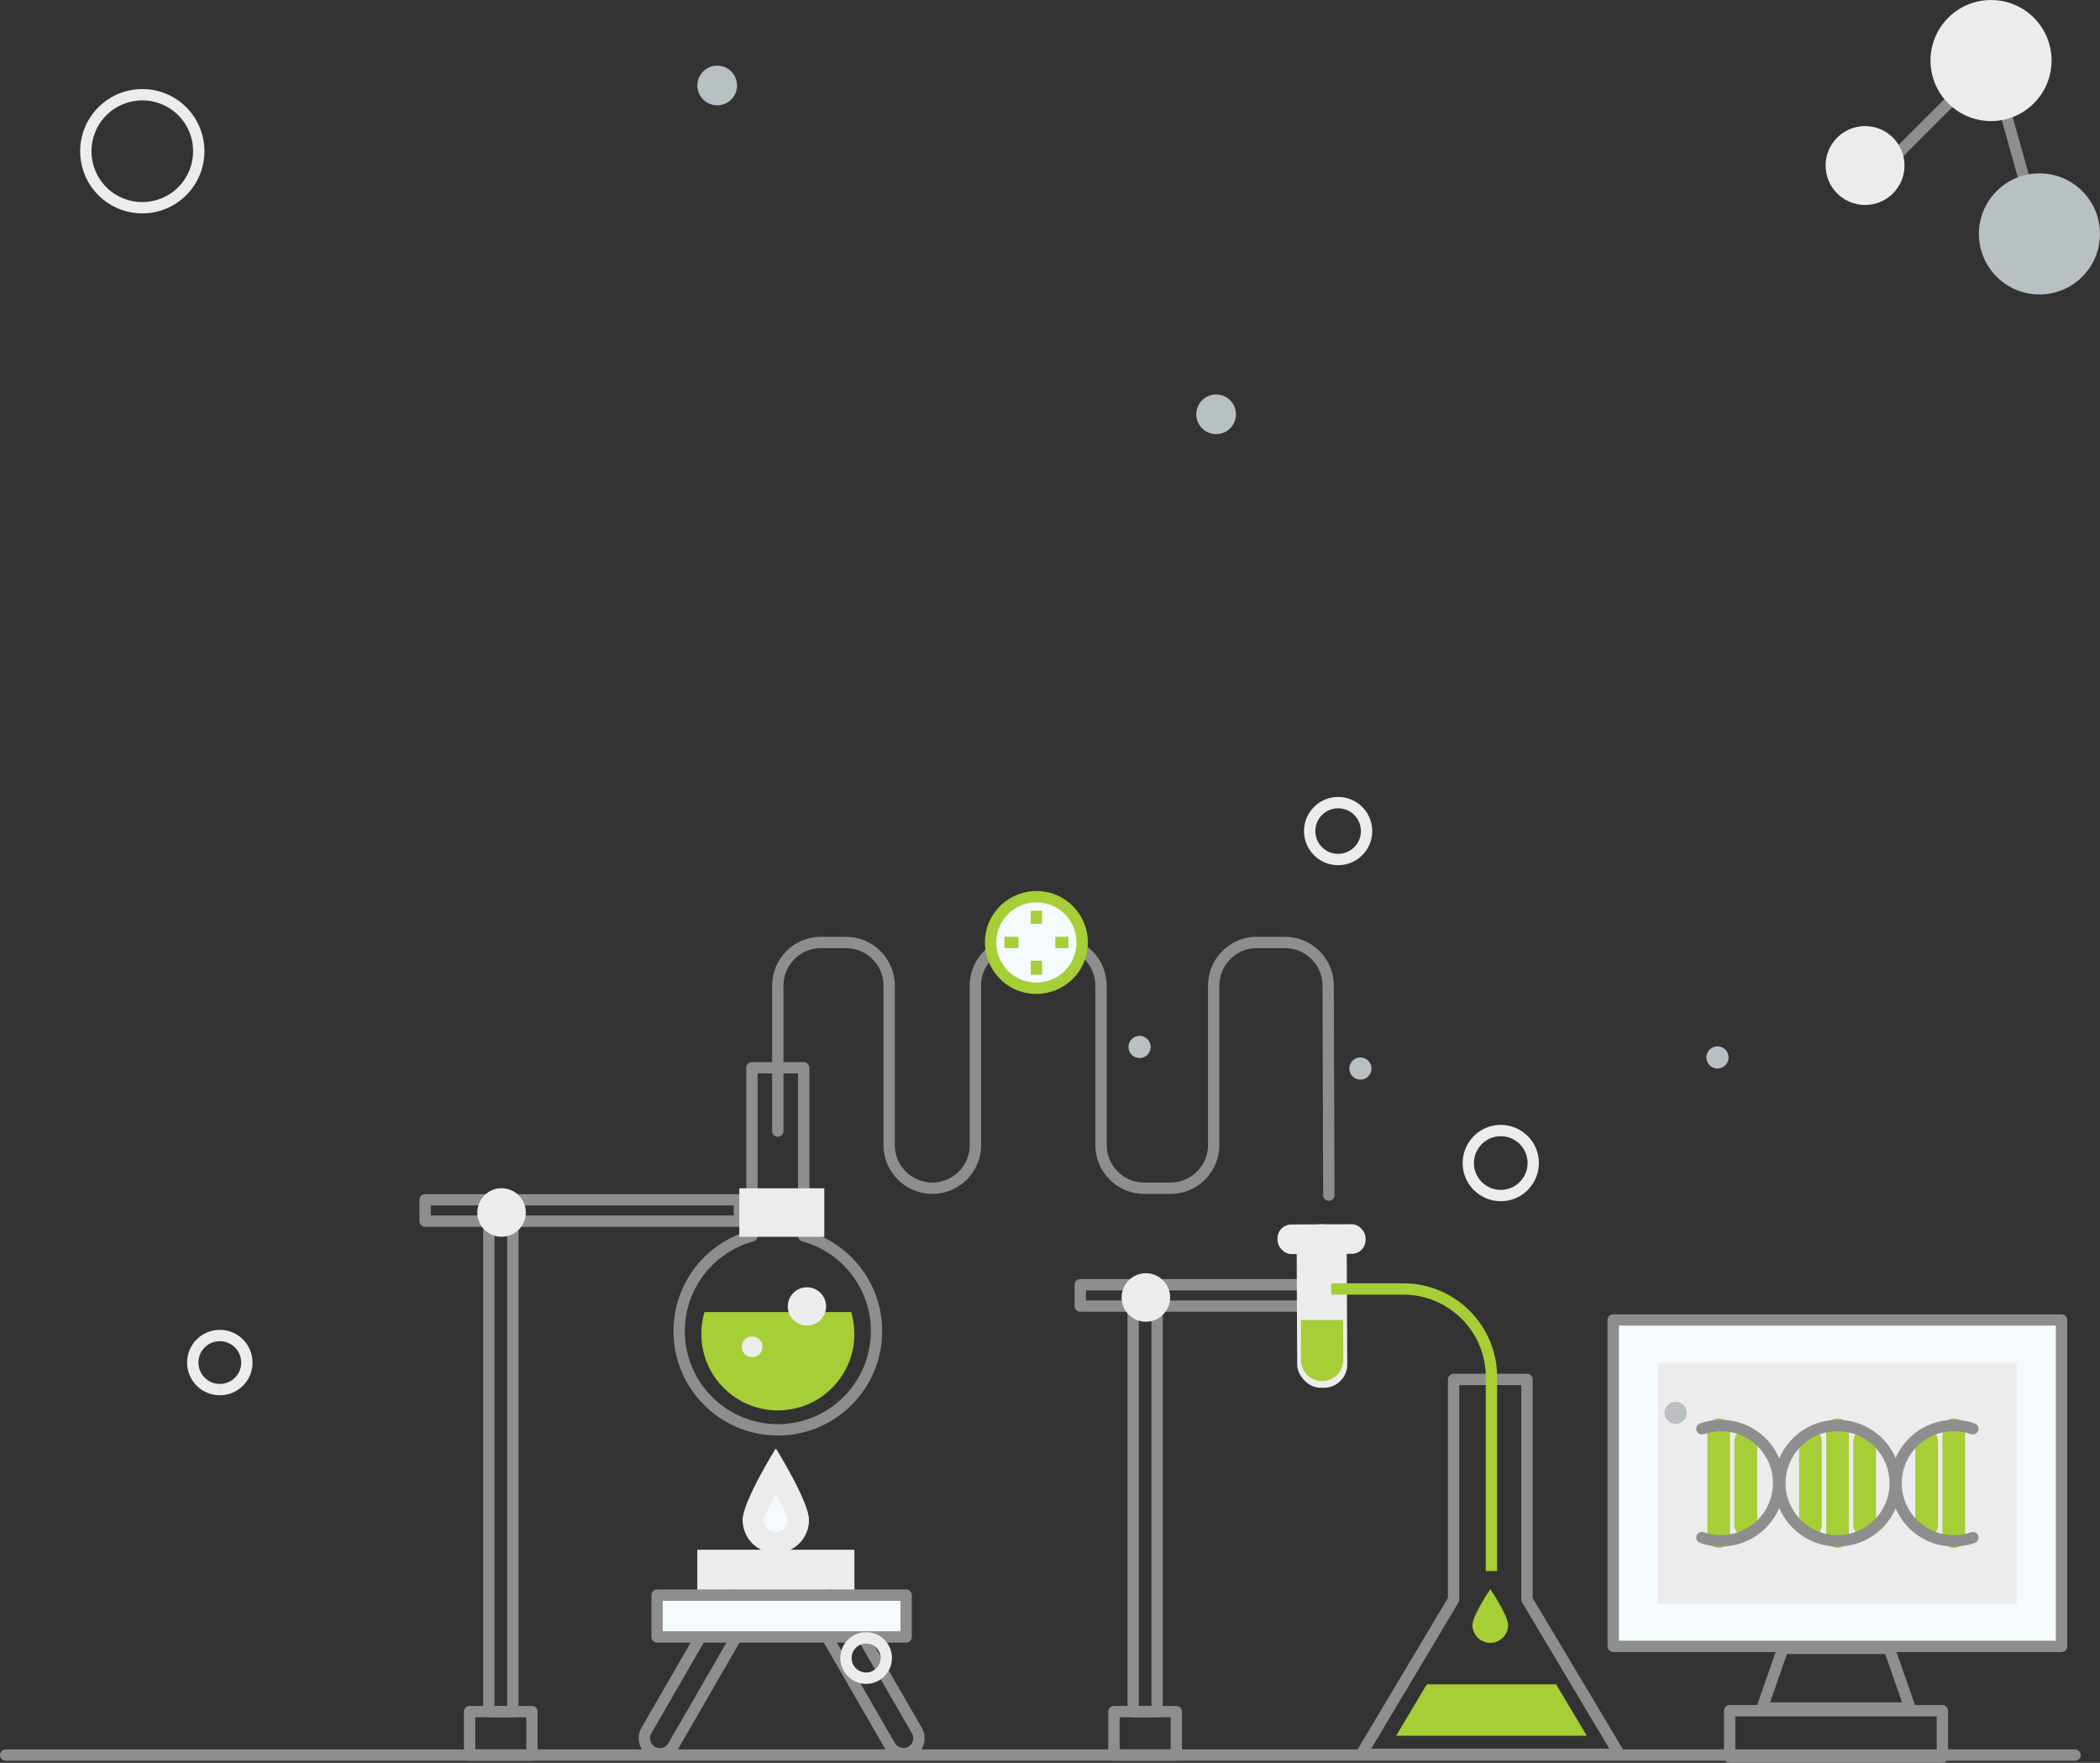 <?xml version="1.0" encoding="UTF-8"?> <svg xmlns="http://www.w3.org/2000/svg" id="_Слой_1" data-name="Слой 1" viewBox="0 0 370.4 310.96"><rect x="0" y="0" width="370.4" height="310.96" fill="#333333" stroke="none"/><defs><style> .cls-1 { fill: #b8c0c4; } .cls-1, .cls-2, .cls-3, .cls-4, .cls-5 { stroke-width: 0px; } .cls-2 { fill: #8e8e8e; } .cls-3 { fill: #f5fafd; } .cls-4 { fill: #a6ce37; } .cls-5 { fill: #ececec; } </style></defs><path class="cls-2" d="M306.08,309.96v-8.2h-2v8.2h2ZM342.6,308.96h-37.52v2h37.52v-2ZM341.6,301.76v8.2h2v-8.2h-2ZM305.08,302.76h37.52v-2h-37.52v2ZM305.08,309.96h-1c0,.55.45,1,1,1v-1ZM342.6,309.96v1c.55,0,1-.45,1-1h-1ZM342.6,301.76h1c0-.55-.45-1-1-1v1ZM305.08,301.76v-1c-.55,0-1,.45-1,1h1Z"></path><rect class="cls-3" x="284.54" y="232.84" width="79.08" height="57.58"></rect><path class="cls-2" d="M285.54,290.42v-57.58h-2v57.58h2ZM363.62,289.42h-79.08v2h79.08v-2ZM362.62,232.84v57.58h2v-57.58h-2ZM284.54,233.84h79.08v-2h-79.08v2ZM284.54,290.42h-1c0,.55.45,1,1,1v-1ZM363.62,290.42v1c.55,0,1-.45,1-1h-1ZM363.62,232.84h1c0-.55-.45-1-1-1v1ZM284.54,232.84v-1c-.55,0-1,.45-1,1h1Z"></path><path class="cls-2" d="M332.28,291.1l3.66,10.51,1.89-.66-3.66-10.51-1.89.66ZM314.46,291.77h18.76v-2h-18.76v2ZM311.75,301.62l3.66-10.51-1.89-.66-3.66,10.51,1.89.66ZM336.89,300.29h-26.09v2h26.09v-2ZM333.23,290.77l.94-.33c-.14-.4-.52-.67-.94-.67v1ZM314.46,290.77v-1c-.43,0-.8.27-.94.67l.94.33ZM310.81,301.29l-.94-.33c-.11.31-.06.64.13.91.19.26.49.42.82.42v-1ZM336.89,301.29v1c.32,0,.63-.16.82-.42.19-.26.24-.6.13-.91l-.94.33Z"></path><rect class="cls-5" x="292.43" y="240.38" width="63.29" height="42.5"></rect><path class="cls-4" d="M322.11,252.19v18.87h4v-18.87h-4ZM322.11,271.06c0,1.1.9,2,2,2s2-.9,2-2h-4ZM326.11,252.19c0-1.1-.9-2-2-2s-2,.9-2,2h4Z"></path><path class="cls-4" d="M317.33,254.18v14.89h4v-14.89h-4ZM317.33,269.07c0,1.1.9,2,2,2s2-.9,2-2h-4ZM321.33,254.18c0-1.1-.9-2-2-2s-2,.9-2,2h4Z"></path><path class="cls-4" d="M342.61,252.19v18.87h4v-18.87h-4ZM342.61,271.06c0,1.1.9,2,2,2s2-.9,2-2h-4ZM346.61,252.19c0-1.1-.9-2-2-2s-2,.9-2,2h4Z"></path><path class="cls-4" d="M337.83,254.18v14.89h4v-14.89h-4ZM337.83,269.07c0,1.1.9,2,2,2s2-.9,2-2h-4ZM341.83,254.18c0-1.1-.9-2-2-2s-2,.9-2,2h4Z"></path><path class="cls-4" d="M326.89,254.18v14.89h4v-14.89h-4ZM326.89,269.07c0,1.1.9,2,2,2s2-.9,2-2h-4ZM330.89,254.18c0-1.1-.9-2-2-2s-2,.9-2,2h4Z"></path><path class="cls-4" d="M301.14,252.19v18.87h4v-18.87h-4ZM301.14,271.06c0,1.1.9,2,2,2s2-.9,2-2h-4ZM305.14,252.19c0-1.1-.9-2-2-2s-2,.9-2,2h4Z"></path><path class="cls-4" d="M305.92,254.18v14.89h4v-14.89h-4ZM305.92,269.07c0,1.1.9,2,2,2s2-.9,2-2h-4ZM309.92,254.18c0-1.1-.9-2-2-2s-2,.9-2,2h4Z"></path><path class="cls-2" d="M303.55,270.8c-1.06,0-2.09-.18-3.03-.51l-.66,1.89c1.15.4,2.4.63,3.7.63v-2ZM312.71,261.63c0,5.06-4.11,9.17-9.17,9.17v2c6.17,0,11.17-5,11.17-11.17h-2ZM303.55,252.46c5.07,0,9.17,4.11,9.17,9.17h2c0-6.16-5-11.17-11.17-11.17v2ZM300.52,252.97c.94-.33,1.96-.51,3.03-.51v-2c-1.29,0-2.54.21-3.7.63l.67,1.88ZM300.51,270.28c-.52-.18-1.09.09-1.27.61-.18.52.09,1.09.61,1.27l.66-1.89ZM299.84,251.09c-.52.19-.79.76-.61,1.28.19.52.76.79,1.28.61l-.67-1.88Z"></path><path class="cls-2" d="M344.6,252.46c1.06,0,2.09.18,3.03.51l.66-1.89c-1.15-.4-2.4-.63-3.7-.63v2ZM335.44,261.63c0-5.06,4.11-9.17,9.17-9.17v-2c-6.17,0-11.17,5-11.17,11.17h2ZM344.6,270.8c-5.07,0-9.17-4.11-9.17-9.17h-2c0,6.16,5,11.17,11.17,11.17v-2ZM347.63,270.29c-.94.33-1.96.51-3.03.51v2c1.29,0,2.54-.21,3.7-.63l-.67-1.88ZM347.64,252.97c.52.18,1.09-.09,1.27-.61.18-.52-.09-1.09-.61-1.27l-.66,1.89ZM348.31,272.17c.52-.19.79-.76.61-1.28-.19-.52-.76-.79-1.28-.61l.67,1.88Z"></path><path class="cls-2" d="M324.11,252.46c5.06,0,9.17,4.11,9.17,9.17h2c0-6.17-5-11.17-11.17-11.17v2ZM314.94,261.63c0-5.06,4.11-9.17,9.17-9.17v-2c-6.17,0-11.17,5-11.17,11.17h2ZM324.11,270.8c-5.06,0-9.17-4.11-9.17-9.17h-2c0,6.17,5,11.17,11.17,11.17v-2ZM333.28,261.63c0,5.06-4.11,9.17-9.17,9.17v2c6.17,0,11.17-5,11.17-11.17h-2Z"></path><path class="cls-2" d="M366,308.59H1v2h365v-2ZM1,308.59c-.55,0-1,.45-1,1s.45,1,1,1v-2ZM366,310.59c.55,0,1-.45,1-1s-.45-1-1-1v2Z"></path><path class="cls-2" d="M155.6,234.81c0-8.5-5.76-15.64-13.58-17.77l-.52,1.93c6.97,1.89,12.11,8.27,12.11,15.84h2ZM137.19,253.22c10.17,0,18.41-8.24,18.41-18.41h-2c0,9.06-7.35,16.41-16.41,16.41v2ZM118.79,234.81c0,10.17,8.24,18.41,18.41,18.41v-2c-9.06,0-16.41-7.35-16.41-16.41h-2ZM132.37,217.04c-7.83,2.12-13.58,9.27-13.58,17.77h2c0-7.57,5.13-13.94,12.11-15.84l-.52-1.93ZM131.63,188.35v29.66h2v-29.66h-2ZM141.76,187.35h-9.13v2h9.13v-2ZM142.76,218.01v-29.66h-2v29.66h2ZM132.63,218.01l.26.97c.44-.12.74-.51.74-.97h-1ZM132.63,188.35v-1c-.55,0-1,.45-1,1h1ZM141.76,188.35h1c0-.55-.45-1-1-1v1ZM141.76,218.01h-1c0,.45.3.85.74.97l.26-.97Z"></path><path class="cls-4" d="M150.7,235.29c0,7.46-6.04,13.5-13.5,13.5s-13.5-6.05-13.5-13.5c0-1.33.19-2.62.55-3.84h25.89c.37,1.21.55,2.5.55,3.84h0Z"></path><path class="cls-5" d="M134.49,237.58c0,1.01-.82,1.83-1.83,1.83s-1.83-.82-1.83-1.83.82-1.83,1.83-1.83,1.83.82,1.83,1.83Z"></path><circle class="cls-5" cx="142.32" cy="230.43" r="3.38" transform="translate(-97.62 356.06) rotate(-85.93)"></circle><path class="cls-2" d="M87.22,301.92v-90.28h-2v90.28h2ZM90.45,300.92h-4.23v2h4.23v-2ZM89.45,211.64v90.28h2v-90.28h-2ZM86.22,212.64h4.23v-2h-4.23v2ZM86.22,301.92h-1c0,.55.45,1,1,1v-1ZM90.45,301.92v1c.55,0,1-.45,1-1h-1ZM90.45,211.64h1c0-.55-.45-1-1-1v1ZM86.22,211.64v-1c-.55,0-1,.45-1,1h1Z"></path><path class="cls-2" d="M83.83,309.59v-7.67h-2v7.67h2ZM93.83,308.59h-11v2h11v-2ZM92.83,301.92v7.67h2v-7.67h-2ZM82.83,302.92h11v-2h-11v2ZM82.83,309.59h-1c0,.55.45,1,1,1v-1ZM93.83,309.59v1c.55,0,1-.45,1-1h-1ZM93.83,301.92h1c0-.55-.45-1-1-1v1ZM82.83,301.92v-1c-.55,0-1,.45-1,1h1Z"></path><path class="cls-2" d="M75.98,215.41v-3.77h-2v3.77h2ZM130.4,214.41h-55.42v2h55.42v-2ZM129.4,211.64v3.77h2v-3.77h-2ZM74.98,212.64h55.42v-2h-55.42v2ZM74.98,215.41h-1c0,.55.45,1,1,1v-1ZM130.4,215.41v1c.55,0,1-.45,1-1h-1ZM130.4,211.64h1c0-.55-.45-1-1-1v1ZM74.98,211.64v-1c-.55,0-1,.45-1,1h1Z"></path><circle class="cls-5" cx="88.47" cy="213.88" r="4.28"></circle><path class="cls-2" d="M200.87,301.92v-75.29h-2v75.29h2ZM204.09,300.92h-4.23v2h4.23v-2ZM203.09,226.62v75.29h2v-75.29h-2ZM199.87,227.62h4.23v-2h-4.23v2ZM199.87,301.92h-1c0,.55.45,1,1,1v-1ZM204.09,301.92v1c.55,0,1-.45,1-1h-1ZM204.09,226.62h1c0-.55-.45-1-1-1v1ZM199.87,226.62v-1c-.55,0-1,.45-1,1h1Z"></path><path class="cls-2" d="M197.48,309.59v-7.67h-2v7.67h2ZM207.48,308.59h-11v2h11v-2ZM206.48,301.92v7.67h2v-7.67h-2ZM196.48,302.92h11v-2h-11v2ZM196.48,309.59h-1c0,.55.45,1,1,1v-1ZM207.48,309.59v1c.55,0,1-.45,1-1h-1ZM207.48,301.92h1c0-.55-.45-1-1-1v1ZM196.48,301.92v-1c-.55,0-1,.45-1,1h1Z"></path><path class="cls-2" d="M191.54,230.39v-3.77h-2v3.77h2ZM230.55,229.39h-40v2h40v-2ZM229.55,226.62v3.77h2v-3.77h-2ZM190.54,227.62h40v-2h-40v2ZM190.54,230.39h-1c0,.55.45,1,1,1v-1ZM230.55,230.39v1c.55,0,1-.45,1-1h-1ZM230.55,226.62h1c0-.55-.45-1-1-1v1ZM190.54,226.62v-1c-.55,0-1,.45-1,1h1Z"></path><circle class="cls-5" cx="202.11" cy="228.87" r="4.28"></circle><rect class="cls-5" x="130.4" y="209.61" width="14.99" height="8.56"></rect><rect class="cls-5" x="122.99" y="273.37" width="27.71" height="7.43"></rect><path class="cls-2" d="M113.16,304.75c-1.04,1.78-.42,4.07,1.36,5.1l1-1.73c-.83-.48-1.11-1.54-.63-2.37l-1.73-1ZM126.15,282.24l-12.99,22.51,1.73,1,12.99-22.51-1.73-1ZM131.25,280.88c-1.78-1.04-4.07-.42-5.1,1.36l1.73,1c.48-.83,1.54-1.11,2.37-.63l1-1.73ZM132.61,285.98c1.04-1.78.42-4.07-1.36-5.1l-1,1.73c.83.48,1.11,1.54.63,2.37l1.73,1ZM119.62,308.49l12.99-22.51-1.73-1-12.99,22.51,1.73,1ZM114.52,309.85c1.79,1.04,4.07.42,5.1-1.36l-1.73-1c-.48.83-1.54,1.11-2.37.63l-1,1.73ZM114.02,305.25l.86.5h0s-.87-.5-.87-.5ZM127.02,282.74l-.86-.5h0s.87.5.87.5ZM131.75,285.47l-.86-.5h0s.87.5.87.5ZM118.75,307.99l.86.5h0s-.87-.5-.87-.5Z"></path><path class="cls-2" d="M160.85,305.75c.48.82.2,1.88-.63,2.37l1,1.73c1.78-1.03,2.4-3.31,1.36-5.1l-1.73,1ZM147.85,283.24l12.99,22.51,1.73-1-12.99-22.51-1.73,1ZM145.49,282.61c.82-.48,1.88-.2,2.37.63l1.73-1c-1.03-1.78-3.31-2.4-5.1-1.36l1,1.73ZM144.86,284.97c-.48-.82-.2-1.88.63-2.37l-1-1.73c-1.78,1.03-2.4,3.31-1.36,5.1l1.73-1ZM157.85,307.49l-12.99-22.51-1.73,1,12.99,22.51,1.73-1ZM160.22,308.12c-.82.48-1.88.2-2.37-.63l-1.73,1c1.03,1.78,3.31,2.4,5.1,1.36l-1-1.73ZM161.72,305.25l-.87.5h0s.86-.5.86-.5ZM148.72,282.74l.87-.5h0s-.86.5-.86.5ZM143.99,285.47l.87-.5h0s-.86.5-.86.5ZM156.99,307.99l-.87.5h0s.86-.5.86-.5Z"></path><rect class="cls-3" x="115.9" y="281.38" width="43.93" height="7.37"></rect><path class="cls-2" d="M116.9,288.75v-7.37h-2v7.37h2ZM159.83,287.75h-43.93v2h43.93v-2ZM158.83,281.38v7.37h2v-7.37h-2ZM115.9,282.38h43.93v-2h-43.93v2ZM115.9,288.75h-1c0,.55.45,1,1,1v-1ZM159.83,288.75v1c.55,0,1-.45,1-1h-1ZM159.83,281.38h1c0-.55-.45-1-1-1v1ZM115.9,281.38v-1c-.55,0-1,.45-1,1h1Z"></path><path class="cls-5" d="M131.01,268.12c0-3.21,5.83-12.6,5.83-12.6,0,0,5.83,9.39,5.83,12.6s-2.61,5.83-5.83,5.83-5.83-2.61-5.83-5.83Z"></path><path class="cls-5" d="M131.01,268.12c0-3.21,5.83-12.6,5.83-12.6,0,0,5.83,9.39,5.83,12.6s-2.61,5.83-5.83,5.83-5.83-2.61-5.83-5.83Z"></path><path class="cls-3" d="M134.74,268.19c0-1.15,2.09-4.53,2.09-4.53,0,0,2.09,3.37,2.09,4.53s-.94,2.09-2.09,2.09-2.09-.94-2.09-2.09Z"></path><path class="cls-2" d="M240.11,310.45h45.5v-2h-45.5v2ZM255.53,281.64l-16.28,27.29,1.72,1.02,16.28-27.29-1.72-1.02ZM255.39,243.33v38.83h2v-38.83h-2ZM269.33,242.33h-12.93v2h12.93v-2ZM270.33,282.15v-38.83h-2v38.83h2ZM286.47,308.94l-16.28-27.29-1.72,1.02,16.28,27.29,1.72-1.02ZM240.11,309.45l-.86-.51c-.18.31-.19.69-.01,1.01.18.31.51.51.87.51v-1ZM256.39,282.15l.86.51c.09-.15.14-.33.14-.51h-1ZM256.39,243.33v-1c-.55,0-1,.45-1,1h1ZM269.33,243.33h1c0-.55-.45-1-1-1v1ZM269.33,282.15h-1c0,.18.05.36.14.51l.86-.51ZM285.61,309.45v1c.36,0,.69-.19.87-.51.18-.31.17-.7-.01-1.01l-.86.51Z"></path><polygon class="cls-4" points="279.88 306.18 246.25 306.18 251.66 297.11 274.47 297.11 279.88 306.18"></polygon><path class="cls-4" d="M259.72,286.66c0-1.74,3.14-6.33,3.14-6.33,0,0,3.14,4.6,3.14,6.33s-1.41,3.14-3.14,3.14-3.14-1.41-3.14-3.14Z"></path><rect class="cls-5" x="228.75" y="215.97" width="8.83" height="28.83" rx="4.1" ry="4.1" transform="translate(-1.04 1.06) rotate(-.26)"></rect><path class="cls-4" d="M236.94,239.88c0,2.06-1.66,3.74-3.72,3.75-2.06,0-3.74-1.65-3.75-3.72l-.03-7.07h7.46l.03,7.04h0Z"></path><rect class="cls-5" x="225.33" y="215.97" width="15.53" height="5.22" rx="2.43" ry="2.43" transform="translate(-.99 1.06) rotate(-.26)"></rect><path class="cls-4" d="M262.06,242.93v34.2h2v-34.2h-2ZM247.51,228.37c8.04,0,14.56,6.52,14.56,14.56h2c0-9.14-7.41-16.56-16.56-16.56v2ZM234.8,228.37h12.71v-2h-12.71v2Z"></path><path class="cls-2" d="M233.26,173.83l.12,36.98h2s-.12-36.99-.12-36.99h-2ZM226.65,167.25c3.65,0,6.6,2.95,6.61,6.59h2c0-4.75-3.86-8.59-8.61-8.59v2ZM221.67,167.25h4.98v-2h-4.98v2ZM215.07,173.85c0-3.65,2.96-6.61,6.61-6.61v-2c-4.75,0-8.61,3.85-8.61,8.61h2ZM215.07,201.99v-28.14h-2v28.14h2ZM206.46,210.6c4.76,0,8.61-3.86,8.61-8.61h-2c0,3.64-2.96,6.61-6.61,6.61v2ZM201.81,210.6h4.65v-2h-4.65v2ZM193.2,201.99c0,4.76,3.86,8.61,8.61,8.61v-2c-3.64,0-6.61-2.96-6.61-6.61h-2ZM193.2,173.85v28.14h2v-28.14h-2ZM186.59,167.25c3.65,0,6.61,2.96,6.61,6.61h2c0-4.75-3.85-8.61-8.61-8.61v2ZM179.65,167.25h6.95v-2h-6.95v2ZM173.04,173.85c0-3.65,2.96-6.61,6.61-6.61v-2c-4.75,0-8.61,3.85-8.61,8.61h2ZM173.04,201.99v-28.14h-2v28.14h2ZM164.44,210.6c4.76,0,8.61-3.86,8.61-8.61h-2c0,3.64-2.96,6.61-6.61,6.61v2ZM155.83,201.99c0,4.76,3.86,8.61,8.61,8.61v-2c-3.65,0-6.61-2.96-6.61-6.61h-2ZM155.83,173.85v28.14h2v-28.14h-2ZM149.22,167.25c3.65,0,6.61,2.96,6.61,6.61h2c0-4.75-3.85-8.61-8.61-8.61v2ZM144.8,167.25h4.42v-2h-4.42v2ZM138.19,173.85c0-3.65,2.96-6.61,6.61-6.61v-2c-4.75,0-8.61,3.85-8.61,8.61h2ZM138.19,199.53v-25.67h-2v25.67h2ZM233.38,210.82c0,.55.45,1,1,1,.55,0,1-.45,1-1h-2ZM234.26,173.83h-1s1,0,1,0ZM136.19,199.53c0,.55.45,1,1,1s1-.45,1-1h-2Z"></path><circle class="cls-3" cx="182.8" cy="166.25" r="8.08" transform="translate(-41.49 269.92) rotate(-67.09)"></circle><path class="cls-4" d="M175.9,164.68c.87-3.81,4.66-6.2,8.47-5.33l.44-1.95c-4.89-1.11-9.75,1.95-10.87,6.84l1.95.44ZM181.23,173.15c-3.81-.87-6.2-4.66-5.33-8.47l-1.95-.44c-1.11,4.89,1.95,9.75,6.84,10.87l.44-1.95ZM189.7,167.82c-.87,3.81-4.66,6.2-8.47,5.33l-.44,1.95c4.89,1.11,9.75-1.95,10.87-6.84l-1.95-.44ZM184.37,159.34c3.81.87,6.2,4.66,5.33,8.47l1.95.44c1.11-4.89-1.95-9.75-6.84-10.87l-.44,1.95Z"></path><rect class="cls-4" x="181.8" y="160.64" width="2" height="2.32"></rect><rect class="cls-4" x="181.8" y="169.47" width="2" height="2.48"></rect><rect class="cls-4" x="186.14" y="165.25" width="2.32" height="2"></rect><rect class="cls-4" x="177.15" y="165.25" width="2.48" height="2"></rect><rect class="cls-2" x="326.59" y="19.86" width="28.81" height="2" transform="translate(85.12 247.23) rotate(-45)"></rect><rect class="cls-2" x="354.45" y="10.09" width="2" height="31.76" transform="translate(6.14 96.67) rotate(-15.62)"></rect><path class="cls-5" d="M328.96,36.16c3.84,0,6.96-3.12,6.96-6.96s-3.12-6.96-6.96-6.96-6.96,3.12-6.96,6.96,3.12,6.96,6.96,6.96Z"></path><circle class="cls-1" cx="359.72" cy="41.26" r="10.68"></circle><path class="cls-5" d="M358.73,18.23c4.17-4.17,4.17-10.93,0-15.1-4.17-4.17-10.93-4.17-15.1,0-4.17,4.17-4.17,10.93,0,15.1,4.17,4.17,10.93,4.17,15.1,0Z"></path><path class="cls-5" d="M261.36,201.81c1.85-1.85,4.84-1.85,6.69,0l1.41-1.41c-2.63-2.63-6.89-2.63-9.52,0l1.41,1.41ZM261.36,208.51c-1.85-1.85-1.85-4.84,0-6.69l-1.41-1.41c-2.63,2.63-2.63,6.89,0,9.52l1.41-1.41ZM268.05,208.51c-1.85,1.85-4.84,1.85-6.69,0l-1.41,1.41c2.63,2.63,6.89,2.63,9.52,0l-1.41-1.41ZM268.05,201.81c1.85,1.85,1.85,4.84,0,6.69l1.41,1.41c2.63-2.63,2.63-6.89,0-9.52l-1.41,1.41Z"></path><path class="cls-5" d="M236.02,142.58c2.22,0,4.02,1.8,4.02,4.02h2c0-3.33-2.7-6.02-6.02-6.02v2ZM232,146.6c0-2.22,1.8-4.02,4.02-4.02v-2c-3.33,0-6.02,2.7-6.02,6.02h2ZM236.02,150.62c-2.22,0-4.02-1.8-4.02-4.02h-2c0,3.33,2.7,6.02,6.02,6.02v-2ZM240.04,146.6c0,2.22-1.8,4.02-4.02,4.02v2c3.33,0,6.02-2.7,6.02-6.02h-2Z"></path><path class="cls-5" d="M38.77,236.58c2.09,0,3.77,1.69,3.77,3.77h2c0-3.19-2.58-5.77-5.77-5.77v2ZM35,240.35c0-2.09,1.69-3.77,3.77-3.77v-2c-3.19,0-5.77,2.58-5.77,5.77h2ZM38.77,244.12c-2.09,0-3.77-1.69-3.77-3.77h-2c0,3.19,2.58,5.77,5.77,5.77v-2ZM42.55,240.35c0,2.09-1.69,3.77-3.77,3.77v2c3.19,0,5.77-2.58,5.77-5.77h-2Z"></path><path class="cls-5" d="M152.77,289.91c1.41,0,2.56,1.15,2.56,2.56h2c0-2.52-2.04-4.56-4.56-4.56v2ZM150.21,292.47c0-1.41,1.15-2.56,2.56-2.56v-2c-2.52,0-4.56,2.04-4.56,4.56h2ZM152.77,295.03c-1.41,0-2.56-1.15-2.56-2.56h-2c0,2.52,2.04,4.56,4.56,4.56v-2ZM155.32,292.47c0,1.41-1.15,2.56-2.56,2.56v2c2.52,0,4.56-2.04,4.56-4.56h-2Z"></path><path class="cls-1" d="M241.91,188.49c0,1.08-.88,1.96-1.96,1.96s-1.96-.88-1.96-1.96.88-1.96,1.96-1.96,1.96.88,1.96,1.96Z"></path><path class="cls-1" d="M304.89,186.53c0,1.08-.88,1.96-1.96,1.96s-1.96-.88-1.96-1.96.88-1.96,1.96-1.96,1.96.88,1.96,1.96Z"></path><path class="cls-5" d="M31.44,20.33c3.5,3.5,3.5,9.18,0,12.69l1.41,1.41c4.28-4.28,4.28-11.23,0-15.51l-1.41,1.41ZM18.76,20.33c3.5-3.5,9.18-3.5,12.69,0l1.41-1.41c-4.28-4.28-11.23-4.28-15.51,0l1.41,1.41ZM18.76,33.02c-3.5-3.5-3.5-9.18,0-12.69l-1.41-1.41c-4.28,4.28-4.28,11.23,0,15.51l1.41-1.41ZM31.44,33.02c-3.5,3.5-9.18,3.5-12.69,0l-1.41,1.41c4.28,4.28,11.23,4.28,15.51,0l-1.41-1.41Z"></path><circle class="cls-1" cx="126.5" cy="15.08" r="3.5"></circle><circle class="cls-1" cx="214.5" cy="73.08" r="3.5"></circle><path class="cls-1" d="M202.96,184.68c0,1.08-.88,1.96-1.96,1.96s-1.96-.88-1.96-1.96.88-1.96,1.96-1.96,1.96.88,1.96,1.96Z"></path><path class="cls-1" d="M297.5,249.21c0,1.08-.88,1.96-1.96,1.96s-1.96-.88-1.96-1.96.88-1.96,1.96-1.96,1.96.88,1.96,1.96Z"></path></svg> 